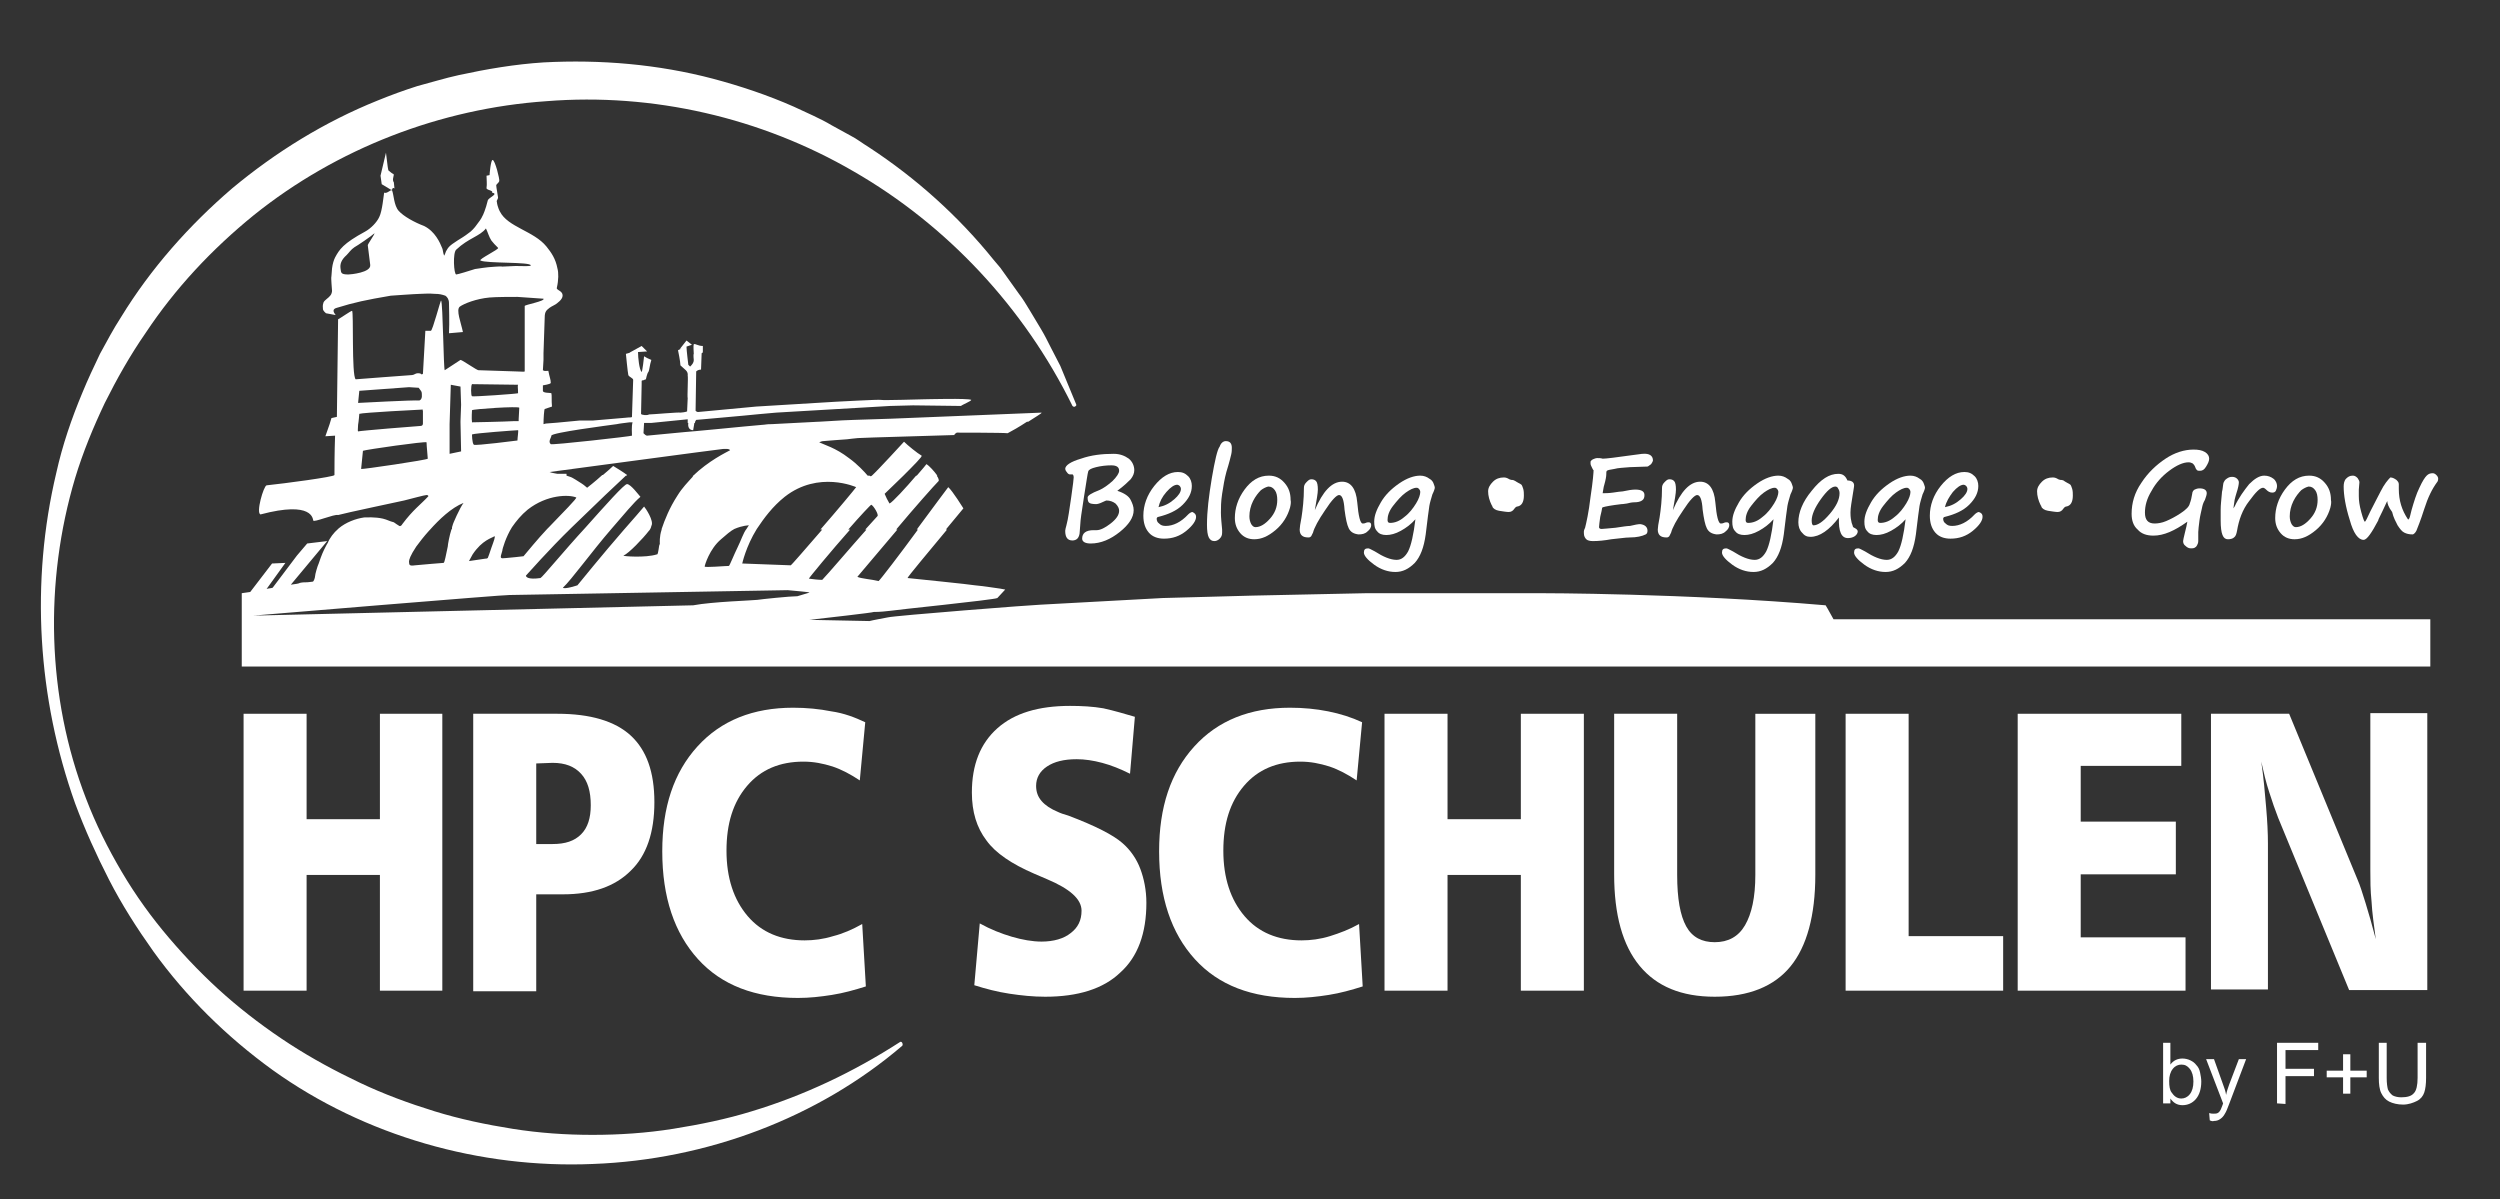 <?xml version="1.0" encoding="utf-8"?>
<!-- Generator: Adobe Illustrator 27.5.0, SVG Export Plug-In . SVG Version: 6.00 Build 0)  -->
<svg version="1.1" id="Ebene_1" xmlns="http://www.w3.org/2000/svg" xmlns:xlink="http://www.w3.org/1999/xlink" x="0px" y="0px"
     viewBox="0 0 412.6 197.9" style="enable-background:new 0 0 412.6 197.9;" xml:space="preserve">
<rect x="0" y="0" width="412.6" height="197.9" fill="#333333" stroke="none"/>
<style type="text/css">
    .st0{fill:#FFFFFF;}
</style>
<g>
    <g>
        <path class="st0" d="M148.9,172.6c-13.9,11.9-32.3,18.8-51,19.5c-18.6,0.8-37.7-4.6-52.9-15.5c-7.6-5.5-14.3-12.1-19.7-19.6
            c-2.7-3.8-5.2-7.7-7.3-11.8c-2.1-4.1-4-8.3-5.6-12.6C6.2,115.2,5,96.1,9.3,78c1-4.5,2.5-8.9,4.3-13.2c0.9-2.2,1.9-4.3,2.9-6.4
            c1.1-2,2.2-4.1,3.5-6.1c4.9-8,11.2-15.1,18.3-21.2c7.2-6,15.3-11,24-14.5c2.2-0.9,4.4-1.7,6.6-2.4c2.3-0.6,4.5-1.3,6.8-1.8
            c4.6-1,9.3-1.8,14-2.1c9.4-0.5,18.9,0.3,28,2.7c4.5,1.2,9,2.7,13.3,4.6c2.1,1,4.3,1.9,6.3,3.1l3.1,1.7c1,0.5,2,1.3,3,1.9
            c7.8,5.1,14.8,11.4,20.6,18.6l1.1,1.3l1,1.4l2,2.8c0.7,0.9,1.3,1.9,1.9,2.9l1.8,3c0.6,1,1.1,2,1.6,3l1.6,3.1
            c0.9,2.1,1.7,4.2,2.6,6.3c0.1,0.2,0,0.3-0.2,0.4c-0.1,0.1-0.3,0-0.4-0.1l0,0c-8-16.3-20.8-29.9-36.1-38.7
            c-15.3-8.9-33.2-13-50.7-11.6c-17.5,1.2-34.6,7.8-48.3,18.8C35,41.1,28.9,47.6,24,55c-2.5,3.6-4.7,7.5-6.7,11.5
            c-1.9,4-3.6,8.1-4.9,12.4C7.3,96,7.7,115,14.2,131.8c1.6,4.2,3.6,8.2,5.9,12.1c2.3,3.9,4.9,7.5,7.8,10.9c2.9,3.4,6,6.6,9.3,9.5
            c3.3,2.9,6.9,5.6,10.6,8c3.7,2.4,7.6,4.5,11.6,6.4c4,1.9,8.1,3.4,12.3,4.7c4.2,1.3,8.5,2.2,12.9,2.9s8.8,1,13.2,1
            c4.4,0,8.9-0.3,13.3-1s8.8-1.6,13-2.9c8.6-2.6,16.8-6.5,24.4-11.4c0.1-0.1,0.3-0.1,0.4,0.1C149,172.3,149,172.5,148.9,172.6z"/>
    </g>
    <path class="st0" d="M63.7,25.2c0.3,2.2,0.3,3,0.5,3c0.1,0.1,0.6,0.5,0.7,0.5c0.3,0.1-0.3,0.9,0.1,1.4l0.1,1
        c-0.5-0.3-0.2,0.4-0.6,0.2c-0.5-0.3-1-0.6-1.5-0.9L62.8,29L63.7,25.2L63.7,25.2z"/>
    <path class="st0" d="M302.6,102.2c-0.8-1.5-1.3-2.3-1.3-2.3c-23.1-2-47-2-47.2-2c0,0-28.3,0-28.5,0c0,0-18.7,0.4-18.9,0.4
        c0,0-14.6,0.4-14.8,0.4c0,0-20.1,1.1-20.2,1.1c-0.9,0-24.1,1.8-25.2,2.1c0,0-2.7,0.5-3,0.6l-9.9-0.2c2.6-0.3,10.6-1.2,10.6-1.3
        c1,0,2-0.1,2.8-0.2c0.3-0.1,17.1-1.8,17.6-2.1l1.3-1.4c-0.2-0.1-4.7-0.7-5-0.7c-0.3-0.1-11.1-1.2-11.1-1.2c-0.2,0,3.7-4.6,6.5-8
        h-0.2c1.6-1.9,2.8-3.4,2.9-3.5c0,0-1.8-2.9-2.5-3.5c-0.1,0.1-2.6,3.5-5.2,7h0.2c-3,4.1-6.3,8.4-6.5,8.5c-1.2-0.3-2.9-0.4-3.5-0.7
        c1-1.2,3.8-4.5,6.6-7.8h-0.2c3.1-3.7,6.3-7.3,7-8c0.1-0.1,0-0.5-0.3-0.9h0.1c-0.5-0.7-1.3-1.6-1.8-1.9c0,0-0.7,0.9-1.6,1.9h-0.1
        c-1.6,1.9-4,4.5-4.4,4.6c-0.4-0.7-0.5-0.9-0.8-1.6c0.8-0.8,2-1.9,3.1-3h0c1.7-1.7,3.2-3.2,3-3.3c-0.7-0.4-2.3-1.7-2.9-2.3
        c0,0-4.3,4.7-5.3,5.6c-0.1,0.1-0.2,0.1-0.2,0.1s-0.1,0-0.2-0.1h-0.3c-0.5-0.6-1.7-1.9-3.1-2.9c-2.2-1.7-4.1-2.2-4.9-2.6
        c0.2-0.1,0.5-0.2,0.7-0.2c0,0,3.6-0.3,3.9-0.3c0,0,1.6-0.2,1.8-0.2c0,0,2.4-0.1,2.6-0.1l13.3-0.4c0.1-0.3,0.2-0.2,0.4-0.4
        c0,0,7.7,0,8.4,0.1c0.6-0.3,2-1.1,3.2-1.9h0.2c1.2-0.8,2.3-1.4,2.2-1.5c0,0-24.5,1-24.8,1c-0.3,0-5.9,0.2-6.2,0.2
        c-0.2,0-2.8,0.1-5.7,0.3h-0.1c-3.6,0.2-7.6,0.4-7.7,0.4c-1,0-1.1,0.1-1.4,0.1s-3,0.3-3.3,0.3c0,0-9.2,0.9-9.6,0.9
        c-0.3,0-6,0.6-6.3,0.6c-0.2,0-0.4-0.2-0.6-0.4l0.1-1.7l1.2,0c2.1-0.2,6-0.6,6-0.6c0,0.2,0,0.4,0,0.6h0.1c-0.1,0.6,0.1,1.2,0.8,1.2
        c0,0,0.1-0.6,0.2-1.2h0.1c0-0.2,0.1-0.4,0.2-0.5c0.3,0,7.6-0.7,7.8-0.7c0,0,5.1-0.5,5.4-0.5c0,0,18.6-1.1,18.8-1.1
        c0,0,3.6-0.1,3.8-0.1l7.9,0.1c0.2-0.2,1.7-0.8,1.7-1c-0.4-0.3-7.6-0.1-7.9-0.1c-0.2,0-6.7,0.2-7,0.1c-0.3-0.1-7.1,0.3-7.4,0.3
        c0,0-13,0.8-13.2,0.8l-9.6,0.9c0,0-0.2,0-0.4-0.2c0-0.1,0.1-6.5,0.1-6.5c0.2-0.2,0.5-0.3,0.8-0.3l0.1-2.7c0.1-0.1,0.2,0,0.2-0.3
        v-0.9c-0.8,0-1.2-0.4-1.5-0.3c-0.1,0.3,0,1.3,0,1.6c-0.1,0.1,0,1,0,1c0,0.5-0.3,0.8-0.6,1.1l-0.3-0.3c0,0-0.3-2.4-0.3-3l0.9-0.3
        l-0.9-0.7l-1.1,1.4l0.3-0.1l-0.6,0.3c0,0,0.4,1.9,0.4,2.5c0.7,0.7,1.3,0.9,1.2,1.7c0.1,0.2-0.1,3.6,0,3.7l-0.1,2.2
        c-0.2,0.1-0.9,0.2-1.1,0.2c-0.2-0.1-4.6,0.3-5.2,0.3c-0.2,0.2-1.3,0.1-1.3-0.1c0-0.3,0.1-4.9,0.1-4.9c0-0.3,0-0.2,0-0.5
        c0-0.2,0.4-0.1,0.4-0.2l0.3-0.1c0,0,0.2-1,0.4-1.2c0.2-0.3,0.2-1.1,0.5-2c-0.5-0.2-0.9-0.4-1.2-0.6c0,0.2-0.3,2.6-0.4,2.6
        c-0.4-0.4-0.6-2.4-0.6-3.3l1.5-0.1l-0.9-0.9l-2,1.1l0.1,0l-0.7,0.2c0,0,0.3,3.1,0.4,3.5c0.1,0.3,0.8,0.5,0.8,0.8l-0.2,6.1
        c0,0.1-0.4,0.1-0.6,0.1c-0.2,0-0.8,0.1-1.1,0.1c0,0-2.2,0.2-4.7,0.4h-2.2c-2.8,0.3-5.5,0.5-5.6,0.5c-0.1,0-0.3,0.1-0.4,0.1
        c0-0.9,0.1-2.4,0.2-2.5l1.2-0.4c-0.1-1.1,0-1.8-0.1-2.2c-0.2-0.1-1.4,0-1.4-0.4c0-0.1,0-0.9,0-0.9s1.3-0.2,1.3-0.4
        c0-0.6-0.2-0.9-0.4-2c-0.5,0-0.6,0.1-0.9-0.1l0.1-1.7v-1.1l0.2-5.9c0-1,0.3-1.2,0.8-1.6c0.4-0.3,1-0.5,1.3-0.8
        c0.4-0.3,1.2-1,0.7-1.7c-0.3-0.4-0.9-0.5-0.8-0.8c0.3-1.3,0.3-2.5,0.1-3.2c-0.3-1.6-1-2.6-1.8-3.6c-2.1-2.6-6.4-3.2-7.7-5.8
        c0,0-0.4-0.7-0.5-1.6c-0.1-0.2,0.2-0.4,0.2-0.7c0-0.2-0.3-1.7-0.3-2c0-0.2,0.4-0.4,0.5-0.7c0.1-0.3-0.7-3.5-1.1-3.5
        c-0.3,0-0.5,2.3-0.5,2.5c-0.1,0-0.4,0.1-0.5,0.1c0,0.7,0.1,1.4,0,2c-0.1,0.4,1.2,0.4,0.9,0.8c1.2,0.2-0.6,0.8-0.7,1.3
        c-0.3,1.3-0.8,2.5-0.9,2.6c-0.1,0.3-0.6,1-1,1.5c-0.2,0.3-0.8,1-1.3,1.3c-0.5,0.4-1.3,0.9-1.8,1.2c-1.4,0.9-1.5,1.1-1.9,1.8
        c-0.1,0.2-0.1,0.4-0.3,0.7c-0.2-0.5-0.2-1-0.3-1.2c-0.4-1-1.2-2.8-3-3.7c-1.6-0.6-3.4-1.6-4.2-2.5c-0.8-0.9-0.8-2.7-1.1-3.4
        c-0.3-0.1-0.8,0.6-1.3,0.4c-0.1,0.5-0.3,3-0.8,4c-0.4,0.9-1.4,1.9-2.3,2.4c-3.7,2-4.3,3-5,4.3c-0.2,0.4-0.4,1-0.5,1.8l-0.1,1.3
        c-0.1,0.3,0.1,2.1,0.1,2.4c0,0.2-0.1,0.6-0.3,0.8c-0.3,0.4-0.9,0.7-1.1,1.1c-0.2,0.6-0.1,0.7-0.1,1.1c0,0.3,0.5,0.7,0.5,0.7
        l1.6,0.3c-0.4-0.5-0.6-1,0.2-1.2c2.9-0.9,4.8-1.3,8.9-2c0,0,4.2-0.3,4.8-0.3c0.2,0,1.6-0.1,2.5,0c0.7,0,1.1,0.1,1.7,0.3
        c0.3,0.2,0.6,0.6,0.6,1.2c0,0.4,0.1,3.3,0,5l2.3-0.2c-0.3-1.5-1.2-3.7-0.5-4.2c0.7-0.5,2.7-1.3,4.9-1.5c1.1-0.1,3.6-0.1,4.6-0.1
        l4.3,0.3c0.3,0.4-3.1,1-3.1,1.2v10.8c-0.1,0.1-0.7,0-1.5,0L79,61.1c-0.2,0.1-2.7-1.7-3-1.7l-2.6,1.7C73.2,61,73.1,50,72.8,49.6
        c-0.1-0.1-1.4,5-1.7,5h-0.9l-0.4,7.1c-0.1,0-0.1,0.1-0.2,0.1c-0.2-0.2-0.4-0.2-0.7-0.2c-0.3,0-0.6,0.3-0.9,0.3s-9.2,0.7-9.3,0.7
        C58,62,58.4,51.3,58.1,51.3c-0.2,0-1.9,1.2-2.3,1.4c0,0-0.1,8.7-0.2,16.1L54.7,69l-0.3,1l-0.7,2l1.6-0.1c-0.1,2.9-0.1,5.3-0.1,6.3
        h0c0,0.1,0,0.2,0,0.2c0,0.3-8.3,1.4-11.2,1.7c-0.5,0.1-1.8,4.6-1,4.8c8.7-2.3,8.6,0.8,8.7,1c0,0.4,3.5-1.1,4.1-0.9
        c1-0.3,10.5-2.3,10.9-2.4c1.2-0.3,3.4-0.9,3.7-0.9c0.2,0,0.3,0.1,0.3,0.2c-1.3,1.4-2.5,2.2-4.3,4.6c-0.1,0.2-0.3,0.4-0.5,0.3
        c-0.2-0.1-0.6-0.4-0.9-0.6c-0.8-0.2-1-0.4-1.8-0.6c-1.3-0.3-2.7-0.2-3.1-0.2c-1.4,0.2-3,0.8-4.2,1.8l0,0c0,0,0,0,0,0
        c0,0-0.1,0.1-0.1,0.1l0,0c-0.7,0.6-1.4,1.5-1.7,2.3c-0.1,0.1-0.5,0.9-0.6,1.1c-0.4,0.8-0.8,2-0.9,2.3c-0.2,0.4-0.6,1.8-0.6,2.1
        c0,0.2-0.2,0.9-0.4,0.9s-0.6,0.1-0.9,0.1c-0.3,0-0.8,0-1.2,0.1c-0.1,0.1-0.7,0.2-1.5,0.3l6-7.2l-3.3,0.4l-1.7,2L45,97
        c-0.3,0.1-0.7,0.1-1,0.2l3.1-4.3L44.9,93l-3.6,4.7c-0.8,0.1-1.3,0.2-1.4,0.2V110h361.2v-7.8H302.6z M61.1,43.7
        c0.2,1.3-3.3,1.6-3.6,1.6c-1.3,0-1.2-0.3-1.3-1c-0.1-0.7,0.1-1.4,1-2.2c0.4-0.4,0.7-0.9,1.3-1.3c0.4-0.2,2.9-1.9,3.3-2.3
        c0.1,0.1-1.2,1.9-1.1,2C60.7,40.5,61,43,61.1,43.7z M85.1,43.9c-0.3,0-1.9,0.1-2.2,0.1c-0.3-0.1-2,0.1-2.3,0.1c0,0-1.7,0.2-2.2,0.3
        c-0.9,0.3-2.9,0.9-3.1,0.9c-0.4,0-0.6-3.6,0-4.1c2-1.9,3.9-2.2,4.9-3.5c0.3,0.6,0.5,1.4,0.9,2c0.3,0.4,0.6,0.7,1.1,1.2
        c0.3,0.2-3.3,1.9-2.9,2.1c1,0.5,8.3,0.2,8.3,0.8C87.6,44,86.2,43.9,85.1,43.9z M59.3,64.5c1.4-0.1,8.1-0.6,8.2-0.6l1.6,0.1
        c0.2,0.3,0.5,0.6,0.5,0.8c0,0.2,0.2,1.1-0.4,1.3c-0.8-0.1-10.1,0.4-10.1,0.4L59.3,64.5z M59.1,70.1L59.1,70.1
        c0.1-0.5,0.2-1.8,0.2-1.8c0.5-0.2,10-0.7,10.3-0.7c0.2,0,0.2,0,0.2,0s-0.1,0.1,0,0.2c0,0.4,0,1.3,0,1.8c0,0,0,0.1,0,0.1
        c0,0.1,0,0.1,0,0.2c0,0.2-0.1,0.4-0.4,0.4c-0.3,0-10.1,0.8-10.3,0.9C59,71.1,59.1,70.6,59.1,70.1z M59.6,77.4l0.3-3
        c0.5-0.2,10.3-1.6,10.5-1.4c0,0.6,0.2,2.4,0.2,2.7C70.6,75.9,59.7,77.5,59.6,77.4z M143.8,83.3c0.4,0.2,1.3,1.7,1,1.9
        c0,0-0.8,0.9-2,2.2h0.2c-2.5,2.8-6.5,7.5-7.3,8.3c-0.6,0-1.5-0.1-2.2-0.2c-0.1,0,3.7-4.6,6.8-8.1H140
        C142,85.1,143.7,83.3,143.8,83.3z M129.5,82c5.6-4.4,11.8-1.6,11.8-1.6c-0.2,0.3-3.1,3.8-5.9,7h0.3c-2.6,3-5.1,5.9-5.2,5.9
        c-0.2,0-8-0.3-8-0.3s0.6-2.8,2.4-5.7C126.1,85.5,127.5,83.6,129.5,82z M123.6,86.7c-0.1,0.1-0.2,0.3-0.4,0.6h0
        c-0.5,0.6-0.9,1.9-1.5,3.1c-0.5,1-1.3,3-1.4,3c-0.6,0-4,0.3-4,0.1s0.8-2.9,2.7-4.5c0.8-0.7,1.6-1.4,2.2-1.7
        C122.6,86.7,123.6,86.7,123.6,86.7z M91,71.9c0-0.5,9.4-1.7,10.8-1.9c0.4-0.1,1.4-0.2,2.1-0.3l0.5,0c-0.2,0.6-0.1,1.9-0.1,2.2
        c0,0.1-13.3,1.6-13.4,1.4C90.4,72.9,91,72.2,91,71.9z M90.7,77.9c0.8-0.1,28.3-3.8,28.6-3.8c0.3,0,1-0.1,1.2,0.2
        c-0.7,0.4-3.5,1.7-6.2,4.3h0.1c-0.9,1-1.8,1.9-2.6,3.2c-1.3,2-2.1,4-2.6,5.5h0c0,0,0,0,0,0c0,0,0,0.1,0,0.1h0
        c-0.4,1.2-0.3,2.2-0.3,2.4c-0.2,0.1-0.2,1.8-0.5,1.7c-1.9,0.6-5.7,0.3-5.5,0.2c0.9-0.4,3.2-2.8,4.2-4.1h0c0,0,0,0,0,0
        c0,0,0.1-0.1,0.1-0.1l0,0c0.2-0.3,0.3-0.6,0.3-0.7c0.5-0.8-1-3-1.2-3.2c-0.5,0.6-1.8,2.1-3.3,3.8l0,0c-3.4,3.9-7.7,9.2-7.7,9.2
        s-2.1,0.7-2.4,0.4c1.4-1.3,4.8-6,8-9.7h0c2-2.3,3.8-4.5,4.8-5.3c-0.2-0.2-1.6-2.1-2.2-2.1c-0.4-0.1-3.6,3.5-6.9,7.2
        c-3.5,3.8-7.1,8.2-7.4,8.3c-2.1,0.3-2.4-0.2-2.4-0.4c0.2-0.2,3.8-4.3,7.5-7.9c3.9-3.8,8-7.7,9-8.6h0.1c0.1-0.1,0.1-0.1,0.1-0.1
        c-0.5-0.4-1.8-1.2-2.3-1.5c-0.4,0.4-1,0.9-1.7,1.5h-0.1c-1.2,1.1-2.5,2.1-2.5,2.1c-0.4-0.3-0.3-0.3-0.9-0.7c-0.5-0.3-1.5-1-1.9-1.1
        c-0.2-0.1-0.4-0.1-0.6-0.2v-0.3H92C91.6,78.1,91.2,78.1,90.7,77.9L90.7,77.9z M87.1,84.1c3.2-2.5,6.8-2.5,8-2
        c0.2,0.1-2.2,2.5-4.5,4.9h0c0,0,0,0,0,0c-0.1,0.1-0.2,0.2-0.3,0.3h0c-1.6,1.7-3.3,3.8-3.9,4.5c0,0-2.6,0.3-2.9,0.3
        c-1,0.1-1,0.1-0.6-1.2c0-0.3,0.6-2.3,1.6-3.9C85.2,86,86,85,87.1,84.1z M78.2,73.4c-0.3-0.3-0.3-1.7-0.3-1.7
        c0.4-0.2,7.3-0.7,7.6-0.7c0.1,0-0.1,1.3-0.1,1.7C85.4,72.7,78.4,73.6,78.2,73.4z M85.6,69.2c0,0,0,0.1,0,0.3h-0.7
        c-1.7,0.1-6.8,0.2-7,0.2c0,0,0,0,0,0c-0.1-0.6,0-2,0-2c0.2-0.2,7.8-0.7,7.8-0.4C85.7,67.6,85.6,68.9,85.6,69.2z M77.9,63.4l7.6,0.1
        c-0.1,0.2,0,0.5,0,1.4c-0.2,0.1-7.3,0.6-7.6,0.5C77.7,65.3,77.7,63.6,77.9,63.4z M78,91.5c1.6-2.4,3.2-2.7,3.6-3
        c0.2,0-0.1,0.8-0.5,1.9c-0.3,0.9-0.5,1.5-0.6,1.7c-0.2,0.1-0.2,0.1-0.4,0.1l-2.7,0.4L78,91.5z M74.2,70l0.2-6.5l1.6,0.3l0.1,3
        L76,69.5h0l0,0.2v0l0.1,4.8l-1.9,0.4V70z M68.7,90.2c0.6-0.8,1.2-1.6,2.1-2.6l0.1-0.1c1.6-1.8,3.6-3.7,5.6-4.5
        c-0.6,0.8-1.8,3.5-1.8,3.7c0,0.1-0.1,0.2-0.1,0.4h0c0,0,0,0,0,0.1c0,0.1,0,0.1-0.1,0.2h0c-0.3,0.9-0.6,2.5-0.6,2.8
        c-0.3,1.3-0.5,2.7-0.7,2.7c0,0-3.8,0.3-4.7,0.4c-1.2,0.2-0.9-0.3-1-0.6C67.5,92.4,67.7,91.7,68.7,90.2z M131.6,98.4
        c-1.2,0-6,0.5-6.6,0.6c-0.7,0.1-7.4,0.3-10.6,0.9l-72.6,1.7c0,0,42-3.5,42.3-3.4c0,0,45.5-0.8,45.9-0.8c0.9,0.1,3.6,0.3,3.6,0.4
        L131.6,98.4z"/>
    <g>
        <path class="st0" d="M40.2,117.8h10.4v17.4h12.1v-17.4H73v45.7H62.7v-19.1H50.6v19.1H40.2V117.8z"/>
        <path class="st0" d="M78.1,117.8H92c5.4,0,9.5,1.2,12.1,3.6s3.9,6,3.9,11c0,5-1.3,8.8-3.9,11.3c-2.6,2.6-6.3,3.9-11.2,3.9h-4.4v16
            H78.1V117.8z M88.5,126v13.3h2.7c2.1,0,3.6-0.5,4.7-1.6c1.1-1.1,1.6-2.7,1.6-4.8c0-2.3-0.5-4-1.6-5.2s-2.6-1.8-4.7-1.8L88.5,126
            L88.5,126z"/>
        <path class="st0" d="M142.8,119.2l-0.9,9.6c-1.5-1-3-1.8-4.5-2.3c-1.6-0.5-3.1-0.8-4.8-0.8c-3.9,0-7,1.3-9.3,4
            c-2.3,2.7-3.4,6.2-3.4,10.7s1.2,8.1,3.5,10.8c2.3,2.7,5.5,4,9.4,4c1.5,0,3.1-0.2,4.7-0.7c1.6-0.4,3.2-1.1,4.8-2l0.6,10.3
            c-1.9,0.6-3.7,1.1-5.6,1.4c-1.9,0.3-3.7,0.5-5.6,0.5c-7.1,0-12.6-2.1-16.5-6.4c-3.9-4.3-5.9-10.2-5.9-17.8c0-7.3,1.9-13,5.8-17.3
            c3.9-4.3,9.2-6.4,15.8-6.4c2.2,0,4.3,0.2,6.3,0.6C139.3,117.7,141.1,118.4,142.8,119.2z"/>
        <path class="st0" d="M187.3,118.3l-0.8,9.4c-1.6-0.8-3.1-1.4-4.6-1.8s-2.9-0.6-4.2-0.6c-2.1,0-3.7,0.4-4.9,1.2s-1.8,1.9-1.8,3.2
            c0,1,0.3,1.8,0.9,2.5c0.6,0.7,1.5,1.3,2.7,1.8c0.4,0.2,1,0.4,1.7,0.6c4.5,1.7,7.4,3.2,8.9,4.5c1.4,1.2,2.4,2.7,3,4.3
            c0.6,1.6,1,3.5,1,5.6c0,5-1.4,8.9-4.3,11.5c-2.8,2.7-7,4-12.4,4c-2,0-3.9-0.2-5.9-0.5s-3.9-0.8-5.8-1.4l0.9-10.2
            c1.8,1,3.6,1.7,5.3,2.2s3.4,0.8,4.9,0.8c2,0,3.7-0.5,4.8-1.4c1.2-0.9,1.8-2.1,1.8-3.7c0-1.9-1.9-3.6-5.7-5.2
            c-0.9-0.4-1.6-0.7-2.1-0.9c-3.7-1.6-6.4-3.4-7.9-5.5c-1.6-2.1-2.4-4.7-2.4-7.9c0-4.6,1.4-8.1,4.2-10.6c2.8-2.5,6.8-3.7,12-3.7
            c1.9,0,3.8,0.1,5.5,0.4C183.9,117.3,185.6,117.8,187.3,118.3z"/>
        <path class="st0" d="M224.8,119.2l-0.9,9.6c-1.5-1-3-1.8-4.5-2.3c-1.6-0.5-3.1-0.8-4.8-0.8c-3.9,0-7,1.3-9.3,4s-3.4,6.2-3.4,10.7
            s1.2,8.1,3.5,10.8c2.3,2.7,5.5,4,9.4,4c1.5,0,3.1-0.2,4.7-0.7s3.2-1.1,4.8-2l0.6,10.3c-1.9,0.6-3.7,1.1-5.6,1.4
            c-1.9,0.3-3.7,0.5-5.6,0.5c-7.1,0-12.6-2.1-16.5-6.4c-3.9-4.3-5.9-10.2-5.9-17.8c0-7.3,1.9-13,5.8-17.3c3.9-4.3,9.2-6.4,15.8-6.4
            c2.2,0,4.3,0.2,6.3,0.6S223.1,118.4,224.8,119.2z"/>
        <path class="st0" d="M228.5,117.8h10.4v17.4H251v-17.4h10.4v45.7H251v-19.1h-12.1v19.1h-10.4V117.8z"/>
        <path class="st0" d="M266.4,117.8h10.4v26.6c0,3.9,0.5,6.7,1.5,8.5c1,1.8,2.6,2.6,4.7,2.6c2.2,0,3.9-0.9,5-2.8
            c1.1-1.9,1.7-4.6,1.7-8.3v-26.6h9.9v26.6c0,6.7-1.4,11.8-4.1,15.1s-6.9,5-12.5,5c-5.5,0-9.6-1.7-12.4-5.1
            c-2.8-3.4-4.2-8.4-4.2-15.1V117.8z"/>
        <path class="st0" d="M304.6,117.8H315v36.7h15.6v9h-26V117.8z"/>
        <path class="st0" d="M333,117.8h27v8.6h-16.6v9.2h15.7v8.7h-15.7v10.4h17.3v8.8H333V117.8z"/>
        <path class="st0" d="M364.9,117.8h12.9l11.3,27.4c0.4,0.9,0.8,2.2,1.3,3.8s1.1,3.7,1.7,6c-0.3-2.3-0.6-4.3-0.7-6.2
            c-0.2-1.9-0.2-3.6-0.2-5.2v-25.9h9.4v45.7h-12.9L376,135c-0.5-1.3-1-2.7-1.5-4.3c-0.5-1.5-0.9-3.2-1.3-5c0.4,2.7,0.6,5.2,0.8,7.5
            c0.2,2.3,0.3,4.3,0.3,6v24.1h-9.4L364.9,117.8L364.9,117.8z"/>
    </g>
    <g>
        <path class="st0" d="M184.4,81c1.2,0.4,1.9,0.9,2.2,1.5c0.3,0.6,0.5,1.1,0.5,1.7c0,1.2-0.8,2.4-2.3,3.6c-1.5,1.2-3.1,1.9-4.8,1.9
            c-0.9,0-1.4-0.3-1.4-0.8c0-0.9,0.6-1.4,1.9-1.4h0.5c0.6,0,1.4-0.4,2.3-1.1c0.9-0.7,1.4-1.4,1.4-2.1c0-0.4-0.2-0.8-0.6-1.2
            c-0.4-0.3-0.9-0.5-1.5-0.5c0,0-0.3,0.1-0.7,0.3c-0.4,0.2-0.8,0.3-1,0.3c-0.6,0-1-0.1-1.1-0.2c-0.2-0.1-0.3-0.4-0.3-0.9
            c0-0.3,0.6-0.7,1.9-1.2c0.7-0.3,1.4-0.8,2.2-1.5c0.7-0.7,1.1-1.3,1.1-1.7c0-0.6-0.4-0.9-1.3-0.9c-0.8,0-1.7,0.1-2.5,0.3
            c-0.8,0.2-1.2,0.4-1.3,0.7c-0.1,0.3-0.3,1.7-0.7,4.2c-0.4,2.5-0.6,4-0.6,4.4l-0.1,1.3c0,0.6-0.2,1-0.4,1.2
            c-0.2,0.2-0.5,0.3-0.8,0.3c-0.8,0-1.2-0.5-1.2-1.6c0-0.2,0.1-0.5,0.2-0.9c0.3-1.1,0.5-2.7,0.8-4.7s0.4-3.1,0.4-3.2
            c0-0.3-0.1-0.5-0.2-0.5h-0.3c-0.2,0-0.3,0-0.5-0.2c-0.1-0.1-0.2-0.3-0.3-0.4c0-0.1-0.1-0.2-0.1-0.3c0-0.6,0.9-1.2,2.6-1.7
            c1.7-0.6,3.5-0.8,5.4-0.8c1,0,1.8,0.3,2.5,0.8c0.6,0.5,0.9,1.2,0.9,1.9c0,0.5-0.2,1-0.6,1.5C186.2,79.5,185.5,80.2,184.4,81z"/>
        <path class="st0" d="M197.4,85.3c0,0.6-0.5,1.4-1.6,2.3c-1.1,0.9-2.3,1.3-3.7,1.3c-1,0-1.9-0.3-2.5-1c-0.6-0.7-0.9-1.6-0.9-2.8
            c0-1.7,0.6-3.4,1.8-4.9s2.5-2.3,3.9-2.3c0.7,0,1.2,0.2,1.7,0.7c0.4,0.4,0.6,1,0.6,1.6c0,1.1-0.5,2.1-1.5,3.1s-2.4,1.6-4,2
            c-0.2,0-0.3,0.2-0.3,0.3c0,0.3,0.1,0.6,0.4,0.8c0.3,0.3,0.6,0.4,1.1,0.4c1.2,0,2.5-0.6,3.7-1.9c0.2-0.2,0.5-0.4,0.7-0.4
            C197.2,84.7,197.4,84.9,197.4,85.3z M191.2,83.7c1-0.2,1.8-0.6,2.6-1.3c0.7-0.6,1.1-1.2,1.1-1.7c0-0.2-0.1-0.4-0.2-0.5
            c-0.1-0.1-0.3-0.2-0.4-0.2c-0.5,0-1.1,0.4-1.8,1.2C191.8,82,191.4,82.8,191.2,83.7z"/>
        <path class="st0" d="M202.3,72.8c0.7,0,1,0.4,1,1.1c0,0.3,0,0.7-0.1,1.1c-0.1,0.4-0.3,1.3-0.8,2.9c-0.3,1.1-0.5,2.3-0.7,3.6
            s-0.2,2.3-0.2,3.1c0,0.8,0.1,1.7,0.2,2.8c0,0.3,0,0.5,0,0.5c0,0.4-0.1,0.7-0.4,1c-0.3,0.3-0.6,0.4-0.9,0.4c-0.4,0-0.7-0.2-0.9-0.6
            c-0.2-0.4-0.3-1.1-0.3-2.1c0-2.2,0.3-4.7,0.8-7.7c0.5-2.9,0.9-4.7,1.3-5.2C201.5,73.1,201.9,72.8,202.3,72.8z"/>
        <path class="st0" d="M212.9,83.8c-0.4,1.4-1.2,2.7-2.4,3.7S208.2,89,207,89c-0.9,0-1.7-0.3-2.3-1c-0.6-0.7-0.9-1.5-0.9-2.5
            c0-1.6,0.5-3.2,1.6-4.7c1.1-1.5,2.4-2.3,4-2.3c1.1,0,1.9,0.4,2.6,1.2c0.7,0.8,1,1.7,1,2.8C213.1,82.9,213,83.4,212.9,83.8
            L212.9,83.8z M208.1,80.9c-0.4,0.4-0.9,1-1.3,1.8c-0.4,0.8-0.6,1.7-0.6,2.5c0,0.5,0.1,0.9,0.3,1.3c0.2,0.3,0.4,0.5,0.7,0.5
            c0.8,0,1.6-0.5,2.4-1.4c0.8-0.9,1.2-1.9,1.2-3.1c0-0.6-0.1-1.2-0.4-1.6c-0.3-0.4-0.6-0.6-1.1-0.6
            C208.9,80.4,208.5,80.6,208.1,80.9L208.1,80.9z"/>
        <path class="st0" d="M222.6,87.2c-0.3-0.6-0.5-1.6-0.7-3.1c-0.1-1.6-0.4-2.4-0.9-2.4c-0.4,0-1.2,0.8-2.3,2.5
            c-1.1,1.6-1.8,2.9-2,3.7c-0.1,0.2-0.2,0.4-0.3,0.6c-0.2,0.2-0.3,0.2-0.5,0.2c-0.9,0-1.4-0.4-1.4-1.3c0-0.3,0.1-1,0.3-2
            c0.2-1.3,0.4-3,0.4-4.9c0-0.3,0.1-0.6,0.4-0.9c0.3-0.3,0.5-0.5,0.8-0.5c0.4,0,0.6,0.1,0.8,0.3c0.2,0.2,0.3,0.7,0.3,1.4
            c0,0.6-0.2,1.7-0.5,3.4c1.3-3.1,2.8-4.7,4.5-4.7c1.4,0,2.3,1.1,2.5,3.4c0.2,2.3,0.5,3.5,0.9,3.5c0.1,0,0.3,0,0.5-0.1
            c0.2-0.1,0.4-0.1,0.5-0.1c0.3,0,0.4,0.2,0.4,0.5c0,0.3-0.2,0.7-0.6,1c-0.4,0.4-0.9,0.5-1.5,0.5C223.4,88.1,222.9,87.8,222.6,87.2
            L222.6,87.2z"/>
        <path class="st0" d="M233.6,85.7c-0.7,0.8-1.5,1.4-2.4,1.9c-0.9,0.5-1.7,0.7-2.4,0.7s-1.2-0.2-1.5-0.6c-0.4-0.4-0.5-0.9-0.5-1.6
            c0-1,0.4-2,1.1-3.2c0.7-1.2,1.7-2.2,3-3.1c1.3-0.9,2.5-1.3,3.5-1.3c0.6,0,1.1,0.2,1.5,0.5c0.1,0.1,0.2,0.1,0.3,0.2
            c0.1,0.1,0.3,0.3,0.4,0.6c0.1,0.3,0.2,0.5,0.2,0.7c0,0.1-0.1,0.5-0.4,1.1c-0.2,0.7-0.4,1.3-0.5,1.9c-0.1,0.6-0.3,2.2-0.6,4.7
            c-0.3,2.2-0.9,3.7-1.8,4.7c-1,1-2,1.5-3.2,1.5s-2.4-0.4-3.5-1.2c-1.1-0.8-1.7-1.5-1.7-2s0.2-0.7,0.7-0.7c0.2,0,0.5,0.2,1.1,0.5
            c1.4,0.9,2.6,1.4,3.6,1.4c0.8,0,1.4-0.5,1.9-1.4C232.9,90,233.3,88.2,233.6,85.7z M233.8,80.5c-0.5,0-1.1,0.3-1.8,0.8
            s-1.4,1.3-2.1,2.2c-0.7,0.9-0.9,1.7-0.9,2.3c0,0.3,0.1,0.5,0.4,0.5c0.8,0,1.6-0.3,2.4-1c0.8-0.6,1.4-1.4,1.9-2.2
            c0.5-0.8,0.7-1.5,0.7-1.9c0-0.2-0.1-0.4-0.2-0.5C234.1,80.6,234,80.5,233.8,80.5z"/>
        <path class="st0" d="M250.1,79.4c0.1,0.1,0.2,0.1,0.5,0.3c0.2,0.1,0.4,0.2,0.5,0.3c0.1,0.1,0.2,0.4,0.3,0.7
            c0.1,0.4,0.1,0.7,0.1,1.1c0,1.1-0.4,1.7-1.1,1.8c-0.1,0-0.3,0.1-0.5,0.4c-0.2,0.3-0.5,0.5-0.9,0.5s-0.9-0.1-1.6-0.2
            c-0.6-0.1-1-0.4-1.1-0.7c0-0.1,0-0.1-0.1-0.2c-0.4-0.8-0.6-1.6-0.6-2.3c0-0.6,0.3-1.1,0.8-1.6s1.1-0.7,1.8-0.7
            c0.3,0,0.6,0.1,0.9,0.3c0.1,0,0.2,0.1,0.3,0.1C249.8,79.2,249.9,79.3,250.1,79.4z"/>
        <path class="st0" d="M271.9,77l-2.9,0.1c-1,0.1-1.9,0.1-2.6,0.3c-0.7,0.1-1.1,0.2-1.2,0.3c-0.1,0.1-0.1,0.3-0.1,0.6
            c0,0.3-0.1,0.9-0.3,1.6c-0.2,0.6-0.2,1.1-0.3,1.5c0.4,0,1,0,1.7-0.1c0.7-0.1,1.3-0.2,1.6-0.2c0.9-0.2,1.6-0.3,2.1-0.3
            c1,0,1.5,0.3,1.5,0.9c0,0.4-0.1,0.7-0.4,0.9c-0.3,0.2-0.7,0.3-1.3,0.3c-0.4,0-0.8,0.1-1.2,0.2c-0.2,0-0.5,0.1-0.9,0.1
            c-1.7,0.2-2.7,0.4-3,0.5l0,0c-0.1,0-0.2,0.1-0.2,0.2s-0.1,0.6-0.3,1.4c-0.1,0.8-0.2,1.4-0.2,1.7c0,0.2,0.2,0.3,0.4,0.3
            c0.3,0,1.1-0.1,2.3-0.2c1.3-0.2,2-0.3,2.4-0.3c0.8-0.2,1.4-0.3,1.7-0.3c0.8,0.1,1.2,0.5,1.2,1.1c0,0.3-0.1,0.5-0.3,0.6
            c-0.6,0.3-1.5,0.5-2.6,0.5c-0.8,0-1.9,0.2-3.1,0.3c-1.1,0.2-2.1,0.3-3,0.3c-0.5,0-0.9-0.1-1.1-0.3c-0.2-0.2-0.4-0.5-0.4-1v-0.3
            c0,0,0-0.2,0.2-0.6c0.2-0.8,0.6-2.5,0.9-5.1c0.4-2.6,0.5-4.1,0.5-4.4c0,0,0,0-0.1-0.1c0,0-0.1-0.2-0.2-0.4
            c-0.1-0.2-0.2-0.4-0.2-0.6c0-0.1,0-0.2,0-0.3c0-0.1,0.2-0.3,0.4-0.4c0.2-0.1,0.5-0.2,0.7-0.2c0.3,0,0.6,0,0.9,0.1
            c0.5,0,2.2-0.2,5-0.6c0.9-0.1,1.4-0.2,1.5-0.2h0.1c1.1-0.1,1.7,0.3,1.7,1.1c0,0.1-0.1,0.3-0.3,0.6C272.2,76.8,272,77,271.9,77z"/>
        <path class="st0" d="M281.7,87.2c-0.3-0.6-0.5-1.6-0.7-3.1c-0.1-1.6-0.4-2.4-0.9-2.4c-0.4,0-1.2,0.8-2.3,2.5
            c-1.1,1.6-1.8,2.9-2,3.7c-0.1,0.2-0.2,0.4-0.3,0.6c-0.2,0.2-0.3,0.2-0.5,0.2c-0.9,0-1.4-0.4-1.4-1.3c0-0.3,0.1-1,0.3-2
            c0.2-1.3,0.4-3,0.4-4.9c0-0.3,0.1-0.6,0.4-0.9c0.3-0.3,0.5-0.5,0.8-0.5c0.4,0,0.6,0.1,0.8,0.3c0.2,0.2,0.3,0.7,0.3,1.4
            c0,0.6-0.2,1.7-0.5,3.4c1.3-3.1,2.8-4.7,4.5-4.7c1.4,0,2.3,1.1,2.5,3.4c0.2,2.3,0.5,3.5,0.9,3.5c0.1,0,0.3,0,0.5-0.1
            c0.2-0.1,0.4-0.1,0.5-0.1c0.3,0,0.4,0.2,0.4,0.5c0,0.3-0.2,0.7-0.6,1c-0.4,0.4-0.9,0.5-1.5,0.5C282.5,88.1,282,87.8,281.7,87.2
            L281.7,87.2z"/>
        <path class="st0" d="M292.7,85.7c-0.7,0.8-1.5,1.4-2.4,1.9c-0.9,0.5-1.7,0.7-2.4,0.7c-0.7,0-1.2-0.2-1.5-0.6
            c-0.4-0.4-0.5-0.9-0.5-1.6c0-1,0.4-2,1.1-3.2c0.7-1.2,1.7-2.2,3-3.1c1.3-0.9,2.5-1.3,3.5-1.3c0.6,0,1.1,0.2,1.5,0.5
            c0.1,0.1,0.2,0.1,0.3,0.2c0.1,0.1,0.3,0.3,0.4,0.6c0.1,0.3,0.2,0.5,0.2,0.7c0,0.1-0.1,0.5-0.4,1.1c-0.2,0.7-0.4,1.3-0.5,1.9
            s-0.3,2.2-0.6,4.7c-0.3,2.2-0.9,3.7-1.8,4.7c-1,1-2,1.5-3.2,1.5c-1.2,0-2.4-0.4-3.5-1.2c-1.1-0.8-1.7-1.5-1.7-2s0.2-0.7,0.7-0.7
            c0.2,0,0.5,0.2,1.1,0.5c1.4,0.9,2.6,1.4,3.6,1.4c0.8,0,1.4-0.5,1.9-1.4C292,90,292.4,88.2,292.7,85.7z M292.9,80.5
            c-0.5,0-1.1,0.3-1.8,0.8c-0.7,0.5-1.4,1.3-2.1,2.2s-0.9,1.7-0.9,2.3c0,0.3,0.1,0.5,0.4,0.5c0.8,0,1.6-0.3,2.4-1
            c0.8-0.6,1.4-1.4,1.9-2.2c0.5-0.8,0.7-1.5,0.7-1.9c0-0.2-0.1-0.4-0.2-0.5C293.2,80.6,293.1,80.5,292.9,80.5z"/>
        <path class="st0" d="M303.5,85.4c-1.6,2.1-3.2,3.2-4.7,3.2c-0.6,0-1-0.2-1.4-0.7c-0.4-0.4-0.6-1-0.6-1.7c0-1.6,0.7-3.4,2.2-5.2
            c1.5-1.9,2.9-2.8,4.4-2.8c0.8,0,1.2,0.4,1.5,1.1c0.7,0,1.1,0.3,1.1,0.8c0,0.3-0.1,0.7-0.2,1.4c-0.2,1.3-0.4,2.3-0.4,3.1
            c0,0.8,0.1,1.3,0.2,1.7c0.1,0.3,0.2,0.5,0.2,0.6s0.2,0.2,0.4,0.3c0.2,0.1,0.4,0.3,0.4,0.5c0,0.3-0.2,0.6-0.5,0.8
            c-0.3,0.2-0.7,0.3-1,0.3C303.9,88.9,303.4,87.7,303.5,85.4z M302.9,80.3c-0.6,0-1.4,0.7-2.4,2.1S299,85,299,85.9
            c0,0.5,0.1,0.8,0.3,0.8c0.7,0,1.6-0.6,2.7-1.9c1.1-1.3,1.6-2.4,1.6-3.4c0-0.3-0.1-0.6-0.2-0.7C303.3,80.4,303.1,80.3,302.9,80.3z"
            />
        <path class="st0" d="M314.5,85.7c-0.7,0.8-1.5,1.4-2.4,1.9s-1.7,0.7-2.4,0.7c-0.7,0-1.2-0.2-1.5-0.6c-0.4-0.4-0.5-0.9-0.5-1.6
            c0-1,0.4-2,1.1-3.2c0.7-1.2,1.7-2.2,3-3.1c1.3-0.9,2.5-1.3,3.5-1.3c0.6,0,1.1,0.2,1.5,0.5c0.1,0.1,0.2,0.1,0.3,0.2
            c0.1,0.1,0.3,0.3,0.4,0.6c0.1,0.3,0.2,0.5,0.2,0.7c0,0.1-0.1,0.5-0.4,1.1c-0.2,0.7-0.4,1.3-0.5,1.9c-0.1,0.6-0.3,2.2-0.6,4.7
            c-0.3,2.2-0.9,3.7-1.8,4.7c-1,1-2,1.5-3.2,1.5c-1.2,0-2.4-0.4-3.5-1.2c-1.1-0.8-1.7-1.5-1.7-2s0.2-0.7,0.7-0.7
            c0.2,0,0.5,0.2,1.1,0.5c1.4,0.9,2.6,1.4,3.6,1.4c0.8,0,1.4-0.5,1.9-1.4C313.8,90,314.2,88.2,314.5,85.7z M314.7,80.5
            c-0.5,0-1.1,0.3-1.8,0.8c-0.7,0.5-1.4,1.3-2.1,2.2c-0.7,0.9-0.9,1.7-0.9,2.3c0,0.3,0.1,0.5,0.4,0.5c0.8,0,1.6-0.3,2.4-1
            c0.8-0.6,1.4-1.4,1.9-2.2c0.5-0.8,0.7-1.5,0.7-1.9c0-0.2-0.1-0.4-0.2-0.5C315,80.6,314.9,80.5,314.7,80.5z"/>
        <path class="st0" d="M327.2,85.3c0,0.6-0.5,1.4-1.6,2.3s-2.3,1.3-3.7,1.3c-1,0-1.9-0.3-2.5-1c-0.6-0.7-0.9-1.6-0.9-2.8
            c0-1.7,0.6-3.4,1.8-4.9c1.2-1.5,2.5-2.3,3.9-2.3c0.7,0,1.2,0.2,1.7,0.7c0.4,0.4,0.6,1,0.6,1.6c0,1.1-0.5,2.1-1.5,3.1s-2.4,1.6-4,2
            c-0.2,0-0.3,0.2-0.3,0.3c0,0.3,0.1,0.6,0.4,0.8c0.3,0.3,0.6,0.4,1.1,0.4c1.2,0,2.5-0.6,3.7-1.9c0.2-0.2,0.5-0.4,0.7-0.4
            C327.1,84.7,327.2,84.9,327.2,85.3z M321,83.7c1-0.2,1.8-0.6,2.6-1.3c0.7-0.6,1.1-1.2,1.1-1.7c0-0.2-0.1-0.4-0.2-0.5
            c-0.1-0.1-0.3-0.2-0.4-0.2c-0.5,0-1.1,0.4-1.8,1.2C321.7,82,321.2,82.8,321,83.7z"/>
        <path class="st0" d="M340.7,79.4c0.1,0.1,0.2,0.1,0.5,0.3c0.2,0.1,0.4,0.2,0.5,0.3c0.1,0.1,0.2,0.4,0.3,0.7
            c0.1,0.4,0.1,0.7,0.1,1.1c0,1.1-0.4,1.7-1.1,1.8c-0.1,0-0.3,0.1-0.5,0.4s-0.5,0.5-0.9,0.5s-0.9-0.1-1.6-0.2
            c-0.6-0.1-1-0.4-1.1-0.7c0-0.1,0-0.1-0.1-0.2c-0.4-0.8-0.6-1.6-0.6-2.3c0-0.6,0.3-1.1,0.8-1.6s1.1-0.7,1.8-0.7
            c0.3,0,0.6,0.1,0.9,0.3c0.1,0,0.2,0.1,0.3,0.1C340.4,79.2,340.6,79.3,340.7,79.4z"/>
        <path class="st0" d="M363.4,83.9L363.4,83.9c-0.1,0.5-0.3,1.2-0.4,2c-0.1,0.9-0.2,1.5-0.2,1.9c0,0.7,0,1.2,0,1.5
            c0,0.3-0.1,0.5-0.2,0.7s-0.2,0.3-0.4,0.4c-0.2,0.1-0.4,0.1-0.6,0.1c-0.3,0-0.6-0.1-0.9-0.4c-0.3-0.2-0.4-0.5-0.4-0.8
            c0-0.1,0.1-0.6,0.3-1.4c0.2-0.7,0.3-1.3,0.4-1.8c-2.1,1.5-3.9,2.3-5.6,2.3c-1.1,0-2-0.3-2.6-1c-0.7-0.6-1-1.5-1-2.6
            c0-1.8,0.5-3.5,1.6-5.1l0,0c1.1-1.7,2.5-3,4-4s3.1-1.5,4.6-1.5c0.8,0,1.4,0.1,1.9,0.4c0.5,0.3,0.7,0.7,0.7,1.1
            c0,0.4-0.2,0.8-0.5,1.3c-0.3,0.5-0.6,0.7-1,0.7c-0.2,0-0.4,0-0.5-0.1s-0.2-0.2-0.3-0.5c-0.1-0.3-0.3-0.5-0.4-0.6
            c-0.2-0.1-0.4-0.2-0.7-0.2c-0.9,0-2,0.5-3.2,1.4c-1.2,0.9-2.2,2-2.9,3.3c-0.8,1.3-1.1,2.5-1.1,3.6c0,1.2,0.5,1.8,1.6,1.8
            c0.5,0,1.2-0.1,1.9-0.4s1.5-0.7,2.4-1.3c0.9-0.6,1.4-1.1,1.5-1.6c0.2-0.5,0.3-1,0.4-1.6c0-0.3,0.2-0.6,0.4-0.7
            c0.2-0.1,0.5-0.2,0.8-0.2c0.8,0,1.2,0.3,1.2,0.8c0,0.2-0.1,0.6-0.3,1.1C363.6,83,363.5,83.4,363.4,83.9z"/>
        <path class="st0" d="M368.6,83.9l0.2-0.3c0.7-1.5,1.6-2.7,2.4-3.7c0.9-0.9,1.7-1.4,2.5-1.4c0.6,0,1.1,0.2,1.5,0.5
            c0.4,0.3,0.6,0.8,0.6,1.2c0,0.3-0.1,0.6-0.2,0.8s-0.3,0.3-0.6,0.3c-0.4,0-0.7-0.2-1-0.5c-0.2-0.2-0.4-0.3-0.5-0.3
            c-0.5,0-1.2,0.7-2.3,2.2c-1.1,1.4-1.7,3.1-2,4.9c-0.1,0.5-0.2,0.9-0.5,1.1c-0.2,0.2-0.6,0.3-1,0.3c-0.4,0-0.7-0.2-0.9-0.7
            c-0.2-0.5-0.3-1.3-0.3-2.4c0-0.5,0-1.1,0-1.8c0-0.7,0.1-1.6,0.2-2.7c0-0.3,0.1-0.5,0.1-0.6c0.1-0.6,0.1-1,0.2-1.2
            c0.1-0.2,0.2-0.4,0.5-0.6c0.3-0.2,0.5-0.3,0.9-0.3c0.3,0,0.6,0.1,0.8,0.3c0.2,0.2,0.3,0.4,0.3,0.6c0,0.3-0.1,0.9-0.4,1.8
            c-0.1,0.3-0.2,0.7-0.3,1.1L368.6,83.9z"/>
        <path class="st0" d="M384.6,83.8c-0.4,1.4-1.2,2.7-2.4,3.7c-1.2,1-2.3,1.5-3.5,1.5c-0.9,0-1.7-0.3-2.3-1s-0.9-1.5-0.9-2.5
            c0-1.6,0.5-3.2,1.6-4.7s2.4-2.3,4-2.3c1.1,0,1.9,0.4,2.6,1.2c0.7,0.8,1,1.7,1,2.8C384.8,82.9,384.7,83.4,384.6,83.8L384.6,83.8z
             M379.8,80.9c-0.4,0.4-0.9,1-1.3,1.8c-0.4,0.8-0.6,1.7-0.6,2.5c0,0.5,0.1,0.9,0.3,1.3c0.2,0.3,0.4,0.5,0.7,0.5
            c0.8,0,1.6-0.5,2.4-1.4c0.8-0.9,1.2-1.9,1.2-3.1c0-0.6-0.1-1.2-0.4-1.6c-0.3-0.4-0.6-0.6-1.1-0.6
            C380.6,80.4,380.2,80.6,379.8,80.9L379.8,80.9z"/>
        <path class="st0" d="M394,82.7c-0.1,0.1-0.5,1.1-1.4,2.9c-0.1,0.2-0.1,0.3-0.1,0.3c-1.1,2.1-1.9,3.2-2.4,3.2
            c-0.9,0-1.7-1.1-2.3-3.3c-0.7-2.2-1-4.1-1-5.5c0-0.5,0.1-1,0.4-1.3c0.3-0.3,0.6-0.5,1.1-0.5c0.3,0,0.5,0.1,0.8,0.4
            c0.2,0.3,0.3,0.5,0.3,0.7l-0.1,1.2c0,0.4,0,0.7,0,1.1c0,0.7,0.1,1.5,0.4,2.6c0.3,1.1,0.5,1.6,0.6,1.6c0.1,0,0.4-0.6,0.9-1.7
            c0.7-1.4,1.3-2.5,1.7-3.3l0,0c0.6-1.2,1.2-1.9,1.6-2.3c0.4,0,0.7,0.2,1,0.4c0.2,0.2,0.4,0.4,0.4,0.7c0,0.2,0,0.4,0,0.5
            s0,0.2,0,0.3c0,1.9,0.5,3.5,1.5,5c0.1,0.1,0.1,0,0.2-0.1s0.2-0.6,0.4-1.4c0.4-1.4,0.8-2.7,1.3-3.7c0.5-1.1,0.9-1.7,1.2-2
            s0.6-0.4,1-0.4c0.2,0,0.4,0.1,0.6,0.3c0.2,0.2,0.3,0.4,0.3,0.6c0,0.3-0.1,0.5-0.2,0.6c-0.8,1.1-1.5,2.5-2.1,4.4s-1.1,3.1-1.3,3.6
            c-0.2,0.4-0.5,0.6-0.6,0.6c-0.6,0-1-0.1-1.4-0.3c-0.4-0.2-0.7-0.6-1.1-1.2c-0.3-0.6-0.7-1.3-0.9-2.2C394.2,83.7,394,83.1,394,82.7
            z"/>
    </g>
    <g>
        <path class="st0" d="M358.1,182.1H357v-10h1.2v3.6c0.5-0.7,1.2-1,2-1c0.4,0,0.9,0.1,1.3,0.3s0.7,0.4,1,0.8
            c0.3,0.3,0.5,0.7,0.6,1.2s0.2,1,0.2,1.5c0,1.2-0.3,2.2-0.9,2.9c-0.6,0.7-1.4,1-2.2,1c-0.9,0-1.5-0.4-2-1.1v0.8H358.1z M358,178.4
            c0,0.9,0.1,1.5,0.4,1.9c0.4,0.6,0.9,1,1.6,1c0.5,0,1-0.2,1.4-0.7s0.6-1.2,0.6-2.1s-0.2-1.6-0.6-2.1s-0.8-0.7-1.4-0.7
            c-0.5,0-1,0.2-1.4,0.7S358,177.6,358,178.4z"/>
        <path class="st0" d="M364.7,184.9l-0.1-1.2c0.3,0.1,0.5,0.1,0.7,0.1c0.3,0,0.5,0,0.7-0.1c0.2-0.1,0.3-0.2,0.4-0.4
            c0.1-0.1,0.2-0.4,0.4-0.9c0-0.1,0.1-0.2,0.1-0.3l-2.8-7.3h1.3l1.5,4.2c0.2,0.5,0.4,1.1,0.5,1.7c0.1-0.6,0.3-1.1,0.5-1.7l1.6-4.2
            h1.2l-2.8,7.4c-0.3,0.8-0.5,1.3-0.7,1.6c-0.2,0.4-0.5,0.7-0.8,0.9c-0.3,0.2-0.6,0.3-1,0.3C365.2,185.1,364.9,185,364.7,184.9z"/>
        <path class="st0" d="M375.8,182.1v-10h6.8v1.2h-5.4v3.1h4.7v1.2h-4.7v4.6L375.8,182.1L375.8,182.1z"/>
        <path class="st0" d="M386.7,180.5v-2.7H384v-1.1h2.7V174h1.2v2.7h2.7v1.1h-2.7v2.7H386.7z"/>
        <path class="st0" d="M399.1,172.1h1.3v5.8c0,1-0.1,1.8-0.3,2.4c-0.2,0.6-0.6,1.1-1.2,1.4s-1.4,0.6-2.3,0.6s-1.7-0.2-2.3-0.5
            c-0.6-0.3-1-0.8-1.3-1.4c-0.3-0.6-0.4-1.5-0.4-2.5v-5.8h1.3v5.8c0,0.9,0.1,1.5,0.2,1.9c0.2,0.4,0.4,0.7,0.8,1
            c0.4,0.2,0.9,0.3,1.4,0.3c1,0,1.7-0.2,2.1-0.7c0.4-0.4,0.6-1.3,0.6-2.5v-5.8H399.1z"/>
    </g>
</g>
</svg>
